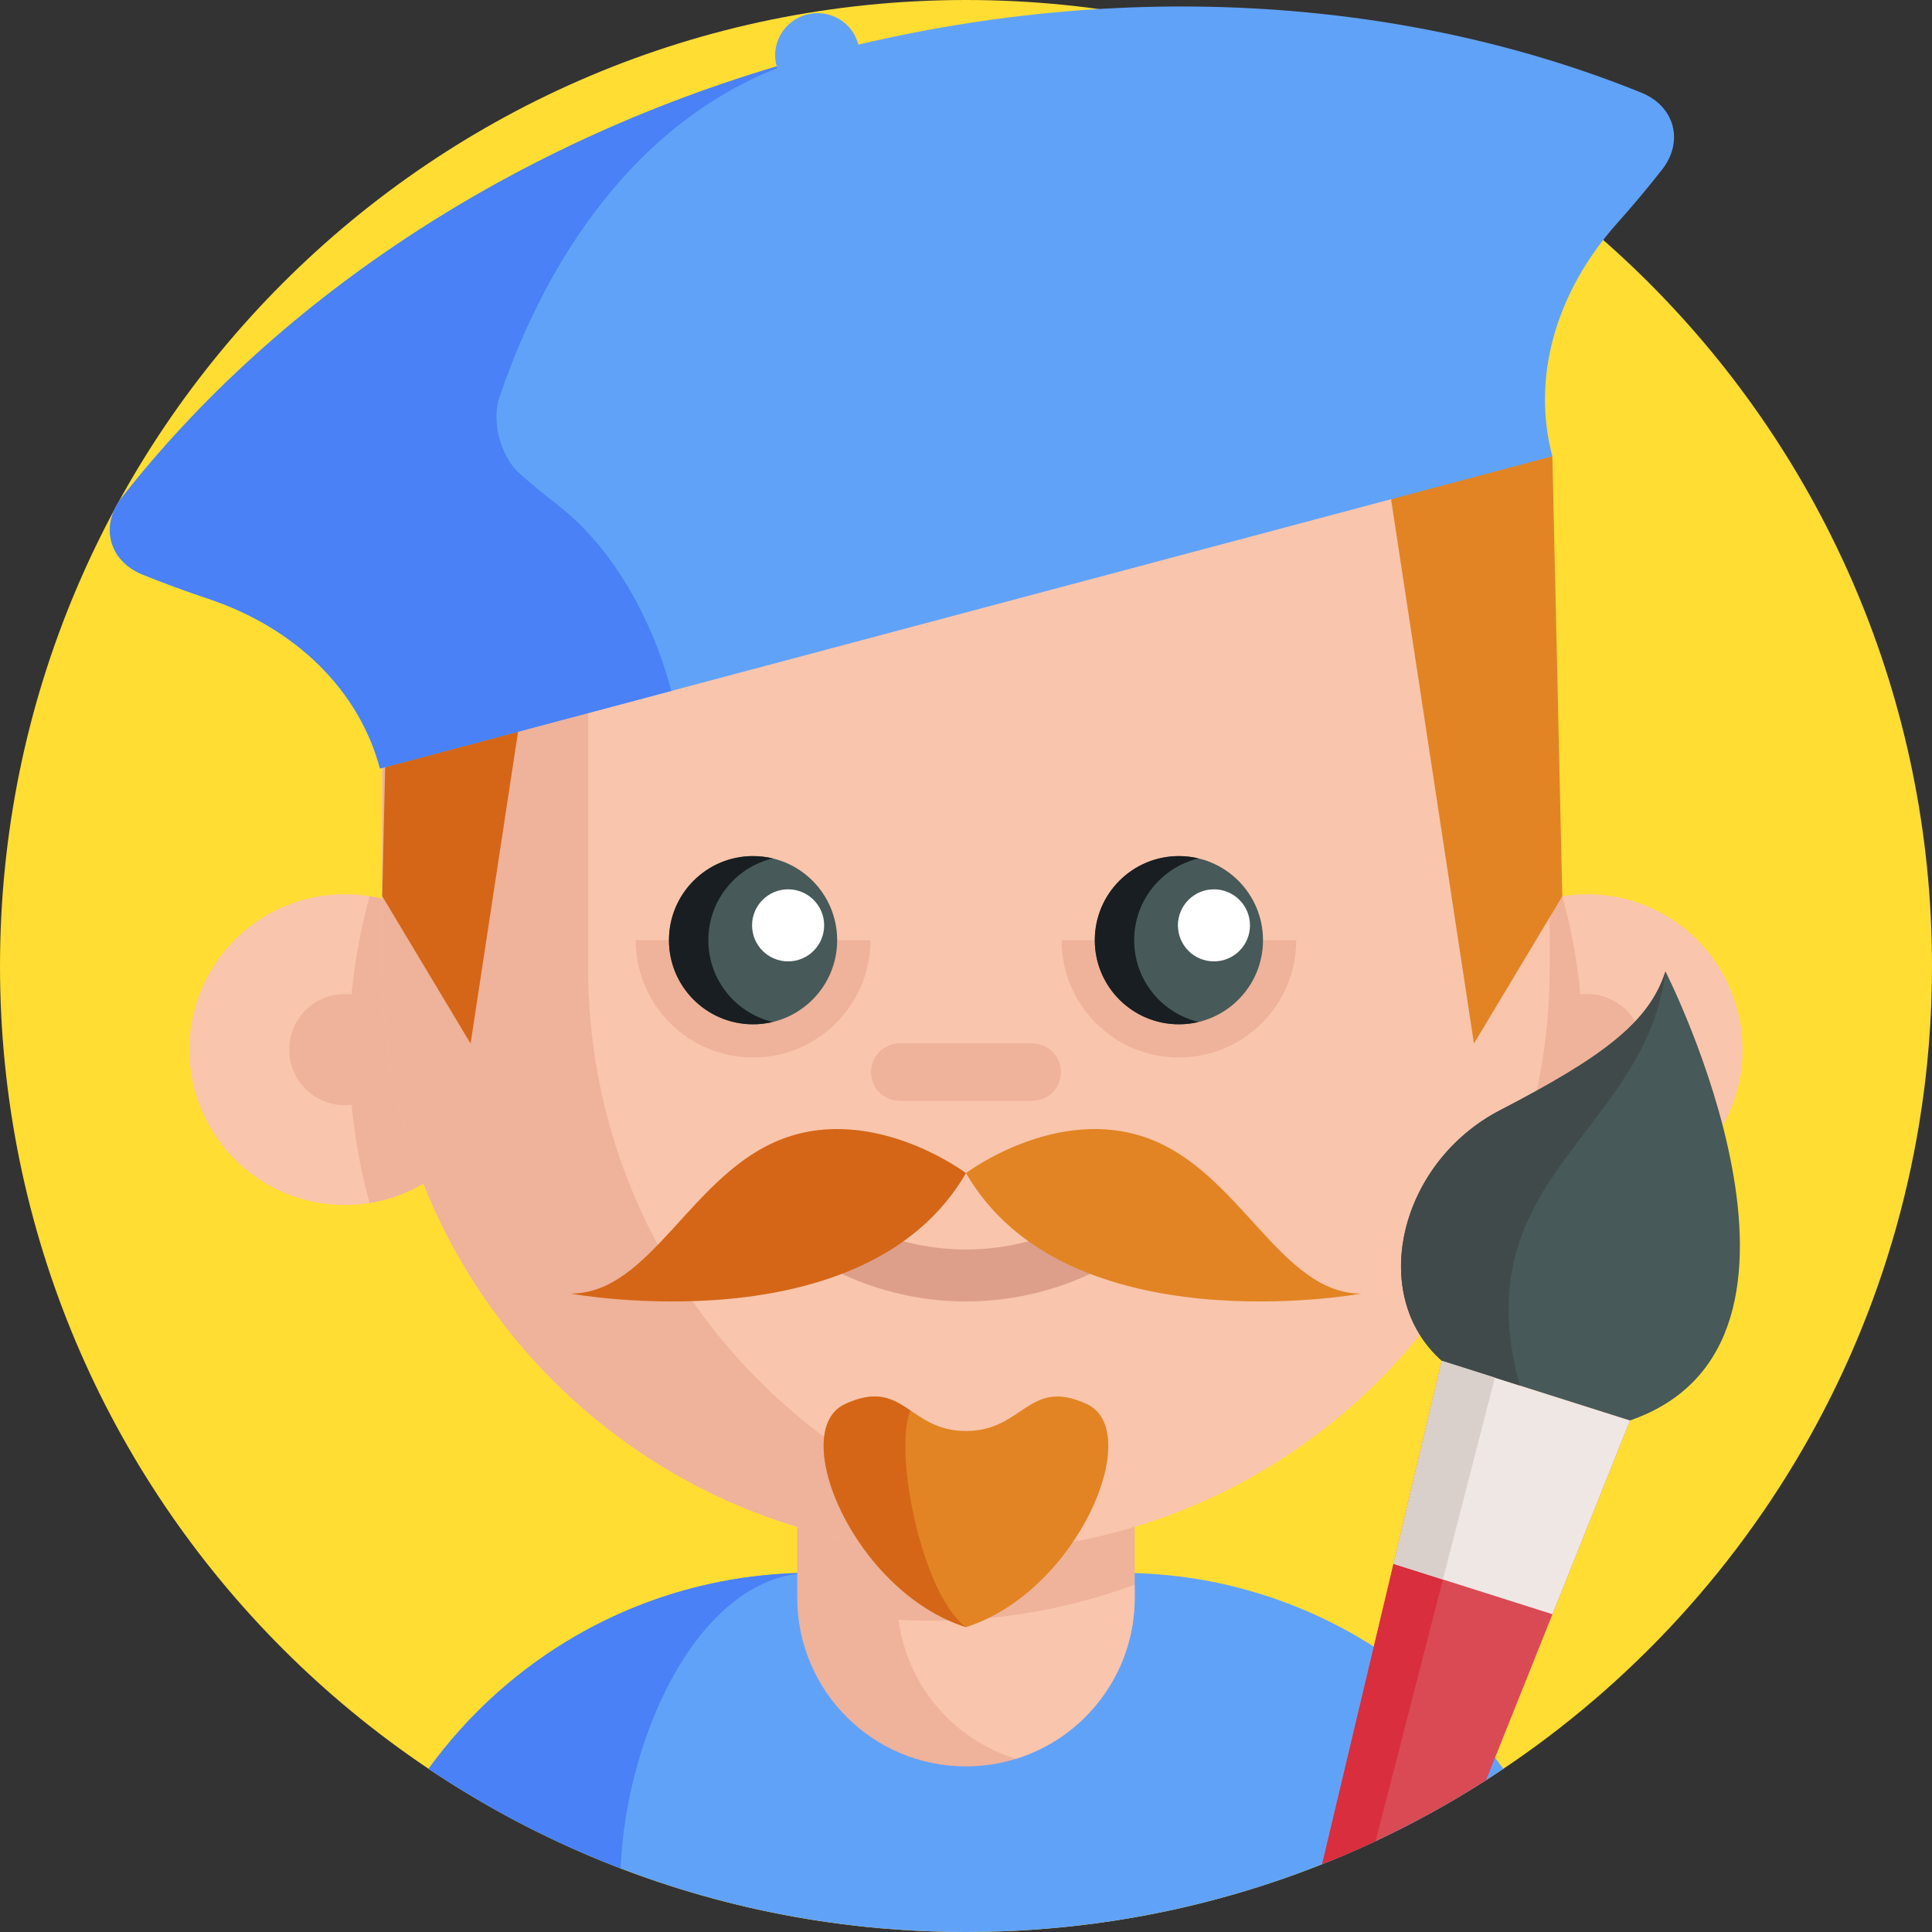 <svg id="Capa_1" enable-background="new 0 0 512 512" height="512" viewBox="0 0 512 512" width="512" xmlns="http://www.w3.org/2000/svg"><rect x="0" y="0" width="512" height="512" fill="#333333" stroke="none"/><path d="m512 256c0 90.64-47.11 170.27-118.17 215.75-9.36 6-19.15 11.4-29.29 16.16-4.65 2.18-9.37 4.23-14.16 6.12-29.21 11.6-61.05 17.97-94.38 17.97-141.38 0-256-114.62-256-256s114.62-256 256-256 256 114.62 256 256z" fill="#fd3"/><path d="m398.41 468.76c-12.34 8.28-25.44 15.52-39.18 21.57-10.65 4.7-21.68 8.7-33.03 11.92-22.3 6.35-45.85 9.75-70.2 9.75-24.34 0-47.89-3.4-70.2-9.74-7.24-2.06-14.36-4.44-21.33-7.12-.43-.16-.86-.32-1.29-.49-3.51-1.36-6.98-2.81-10.41-4.32-13.74-6.06-26.84-13.29-39.19-21.58 10.39-14.37 23.76-26.43 39.19-35.32 10.2-5.87 21.3-10.34 33.03-13.15 1.81-.44 3.64-.84 5.48-1.19 3.47-.68 7-1.2 10.57-1.57 1.03-.11 2.05-.21 3.09-.29 3.38-.28 6.8-.42 10.26-.42h81.59c4.52 0 8.97.24 13.35.7 3.57.37 7.09.9 10.57 1.56 1.39.27 2.77.56 4.14.87.45.12.91.21 1.35.33 11.74 2.82 22.83 7.29 33.03 13.16 15.43 8.9 28.79 20.96 39.18 35.33z" fill="#61a2f9"/><path d="m215.2 416.81c-29.36 0-49.26 42.43-50.73 78.33-.43-.16-.86-.32-1.29-.49-3.51-1.36-6.98-2.81-10.41-4.32-13.74-6.06-26.84-13.29-39.19-21.58 10.39-14.37 23.76-26.43 39.19-35.32 10.2-5.87 21.3-10.34 33.03-13.15 1.81-.44 3.64-.84 5.48-1.19 3.47-.68 7-1.2 10.57-1.57 1.03-.11 2.05-.21 3.09-.29 3.38-.28 6.8-.42 10.26-.42z" fill="#4a81f6"/><path d="m300.706 368.538v54.869c0 20.088-13.245 37.067-31.489 42.707-4.176 1.296-8.627 1.997-13.23 1.997-24.691 0-44.703-20.012-44.703-44.703v-54.869h89.422z" fill="#efb29a"/><path d="m300.706 419.932v3.475c0 20.088-13.245 37.067-31.489 42.707-16.461-5.06-28.837-19.372-31.123-36.884 2.987.183 5.99.274 9.008.274 8.459 0 16.75-.671 24.828-1.997 9.953-1.6 19.57-4.161 28.776-7.575z" fill="#f9c5ac"/><path d="m132.54 278.153c0 20.497-14.973 37.492-34.579 40.646-2.143.347-4.347.528-6.596.528-22.746 0-41.175-18.429-41.175-41.175s18.429-41.175 41.175-41.175c2.249 0 4.453.181 6.596.528 19.606 3.156 34.579 20.152 34.579 40.648z" fill="#f9c5ac"/><path d="m132.54 278.153c0 20.497-14.973 37.492-34.579 40.646-3.562-12.95-5.464-26.579-5.464-40.646s1.902-27.696 5.464-40.646c19.606 3.154 34.579 20.15 34.579 40.646z" fill="#efb29a"/><circle cx="91.365" cy="278.153" fill="#efb29a" r="14.716"/><path d="m379.449 278.153c0 20.497 14.973 37.492 34.579 40.646 2.143.347 4.347.528 6.596.528 22.746 0 41.175-18.429 41.175-41.175s-18.429-41.175-41.175-41.175c-2.249 0-4.453.181-6.596.528-19.606 3.156-34.579 20.152-34.579 40.648z" fill="#f9c5ac"/><path d="m379.449 278.153c0 20.497 14.973 37.492 34.579 40.646 3.562-12.95 5.464-26.579 5.464-40.646s-1.902-27.696-5.464-40.646c-19.606 3.154-34.579 20.15-34.579 40.646z" fill="#efb29a"/><circle cx="420.624" cy="278.153" fill="#efb29a" r="14.716"/><path d="m410.696 256.511c0 76.985-56.241 140.847-129.873 152.705-8.078 1.326-16.369 1.997-24.828 1.997-85.444 0-154.701-69.257-154.701-154.701v-157.5l309.403 21.071v136.428z" fill="#f9c5ac"/><path d="m283.243 408.81c-.8.14-1.61.28-2.42.41-8.08 1.32-16.37 1.99-24.83 1.99-85.44 0-154.7-69.25-154.7-154.7v-157.5h54.55v157.5c0 76.14 54.98 139.41 127.4 152.3z" fill="#efb29a"/><path d="m367.154 122.486 23.457 154.067 23.417-39.046-2.635-116.593" fill="#e28424"/><path d="m148.167 122.486-23.457 154.067-23.417-39.046 2.636-116.593" fill="#d56617"/><path d="m255.995 344.902c-12.954 0-25.908-3.246-37.716-9.737-3.331-1.831-4.546-6.015-2.715-9.346s6.016-4.545 9.346-2.715c19.465 10.701 42.707 10.7 62.17 0 3.329-1.831 7.514-.616 9.346 2.715 1.831 3.331.616 7.515-2.715 9.346-11.808 6.491-24.762 9.737-37.716 9.737z" fill="#dd9f8a"/><path d="m273.544 291.694h-35.098c-4.181 0-7.57-3.389-7.57-7.57 0-4.181 3.389-7.57 7.57-7.57h35.098c4.181 0 7.57 3.389 7.57 7.57 0 4.18-3.389 7.57-7.57 7.57z" fill="#efb29a"/><path d="m440.438 44.987c5.891-7.505 3.389-16.839-5.454-20.421-62.914-25.486-140.248-30.823-218.29-10.037s-142.475 63.882-184.379 117.285c-5.889 7.506-3.417 16.848 5.426 20.428 5.666 2.294 11.449 4.423 17.339 6.385 23.521 7.834 40.14 24.443 45.625 45.036l310.687-82.749c-5.485-20.594.671-43.268 17.179-61.764 4.135-4.631 8.093-9.355 11.867-14.163z" fill="#61a2f9"/><path d="m132.388 105.164c-2.225 6.522.254 15.869 5.428 20.421 3.323 2.923 6.688 5.69 10.09 8.323 13.564 10.482 24.522 28.602 30.007 49.194l-77.208 20.564c-5.485-20.592-22.11-37.203-45.626-45.034-5.895-1.969-11.675-4.093-17.345-6.391-8.846-3.574-11.315-12.923-5.419-20.423 41.901-53.403 106.33-96.497 184.376-117.284-39.25 10.454-68.449 44.165-84.303 90.63z" fill="#4a81f6"/><ellipse cx="216.694" cy="14.529" fill="#61a2f9" rx="11.206" ry="11.121" transform="matrix(.966 -.257 .257 .966 3.561 56.26)"/><path d="m255.995 310.886s-24.18-18.248-48.51-9.124-34.878 41.057-56.263 41.057c0 .001 78.024 14.277 104.773-31.933z" fill="#d56617"/><path d="m255.995 310.886s24.18-18.248 48.51-9.124 34.878 41.057 56.263 41.057c0 .001-78.024 14.277-104.773-31.933z" fill="#e28424"/><path d="m255.995 431.213c29.626-9.429 47.499-51.984 32.023-59.126-15.475-7.142-16.694 7.142-32.023 7.142s-16.548-14.285-32.023-7.142c-15.475 7.142 2.397 49.696 32.023 59.126z" fill="#e28424"/><path d="m255.992 431.21c-29.63-9.43-47.5-51.98-32.02-59.12 8.52-3.94 12.71-1.38 17.32 1.72-4.57 10.57 2.86 48.55 14.7 57.4z" fill="#d56617"/><path d="m273.544 291.694h-35.098c-4.181 0-7.57-3.389-7.57-7.57 0-4.181 3.389-7.57 7.57-7.57h35.098c4.181 0 7.57 3.389 7.57 7.57 0 4.18-3.389 7.57-7.57 7.57z" fill="#efb29a"/><path d="m281.34 249.161c0 17.165 13.915 31.08 31.08 31.08s31.08-13.915 31.08-31.08" fill="#efb29a"/><circle cx="312.42" cy="249.161" fill="#475959" r="22.287"/><circle cx="321.708" cy="245.228" fill="#fff" r="9.55"/><path d="m168.49 249.161c0 17.165 13.915 31.08 31.08 31.08s31.08-13.915 31.08-31.08" fill="#efb29a"/><circle cx="199.57" cy="249.161" fill="#475959" r="22.287"/><path d="m204.782 270.831c-1.67.41-3.42.62-5.21.62-12.31 0-22.29-9.98-22.29-22.29s9.98-22.29 22.29-22.29c1.79 0 3.54.21 5.21.62-9.8 2.34-17.07 11.16-17.07 21.67s7.27 19.33 17.07 21.67z" fill="#181e21"/><path d="m317.632 270.831c-1.67.41-3.42.62-5.21.62-12.31 0-22.29-9.98-22.29-22.29s9.98-22.29 22.29-22.29c1.79 0 3.54.21 5.21.62-9.8 2.34-17.07 11.16-17.07 21.67s7.27 19.33 17.07 21.67z" fill="#181e21"/><circle cx="208.858" cy="245.228" fill="#fff" r="9.55"/><path d="m431.97 376.43-20.55 51.35-17.59 43.97c-9.36 6-19.15 11.4-29.29 16.16-4.65 2.18-9.37 4.23-14.16 6.12l18.92-79.6 12.79-53.82z" fill="#da4a54"/><path d="m396.16 365.07-31.62 122.84c-4.65 2.18-9.37 4.23-14.16 6.12l18.92-79.6 12.79-53.82z" fill="#d82e3d"/><path d="m411.424 427.786 20.549-51.359-35.815-11.351-14.067-4.461-12.789 53.817 13.086 4.148z" fill="#efe7e4"/><path d="m382.09 360.616c-19.647-17.414-11.314-52.523 15.459-66.407 26.772-13.884 39.482-23.102 43.817-36.776 0 0 50.099 98.461-9.394 118.997" fill="#475959"/><path d="m402.744 367.161-20.652-6.547c-19.645-17.414-11.315-52.524 15.457-66.402 26.774-13.885 39.483-23.108 43.818-36.78-5.338 43.075-53.908 54.402-38.623 109.729z" fill="#404a4a"/><path d="m382.388 418.58 13.77-53.504-14.067-4.461-12.789 53.817z" fill="#dad0cb"/></svg>